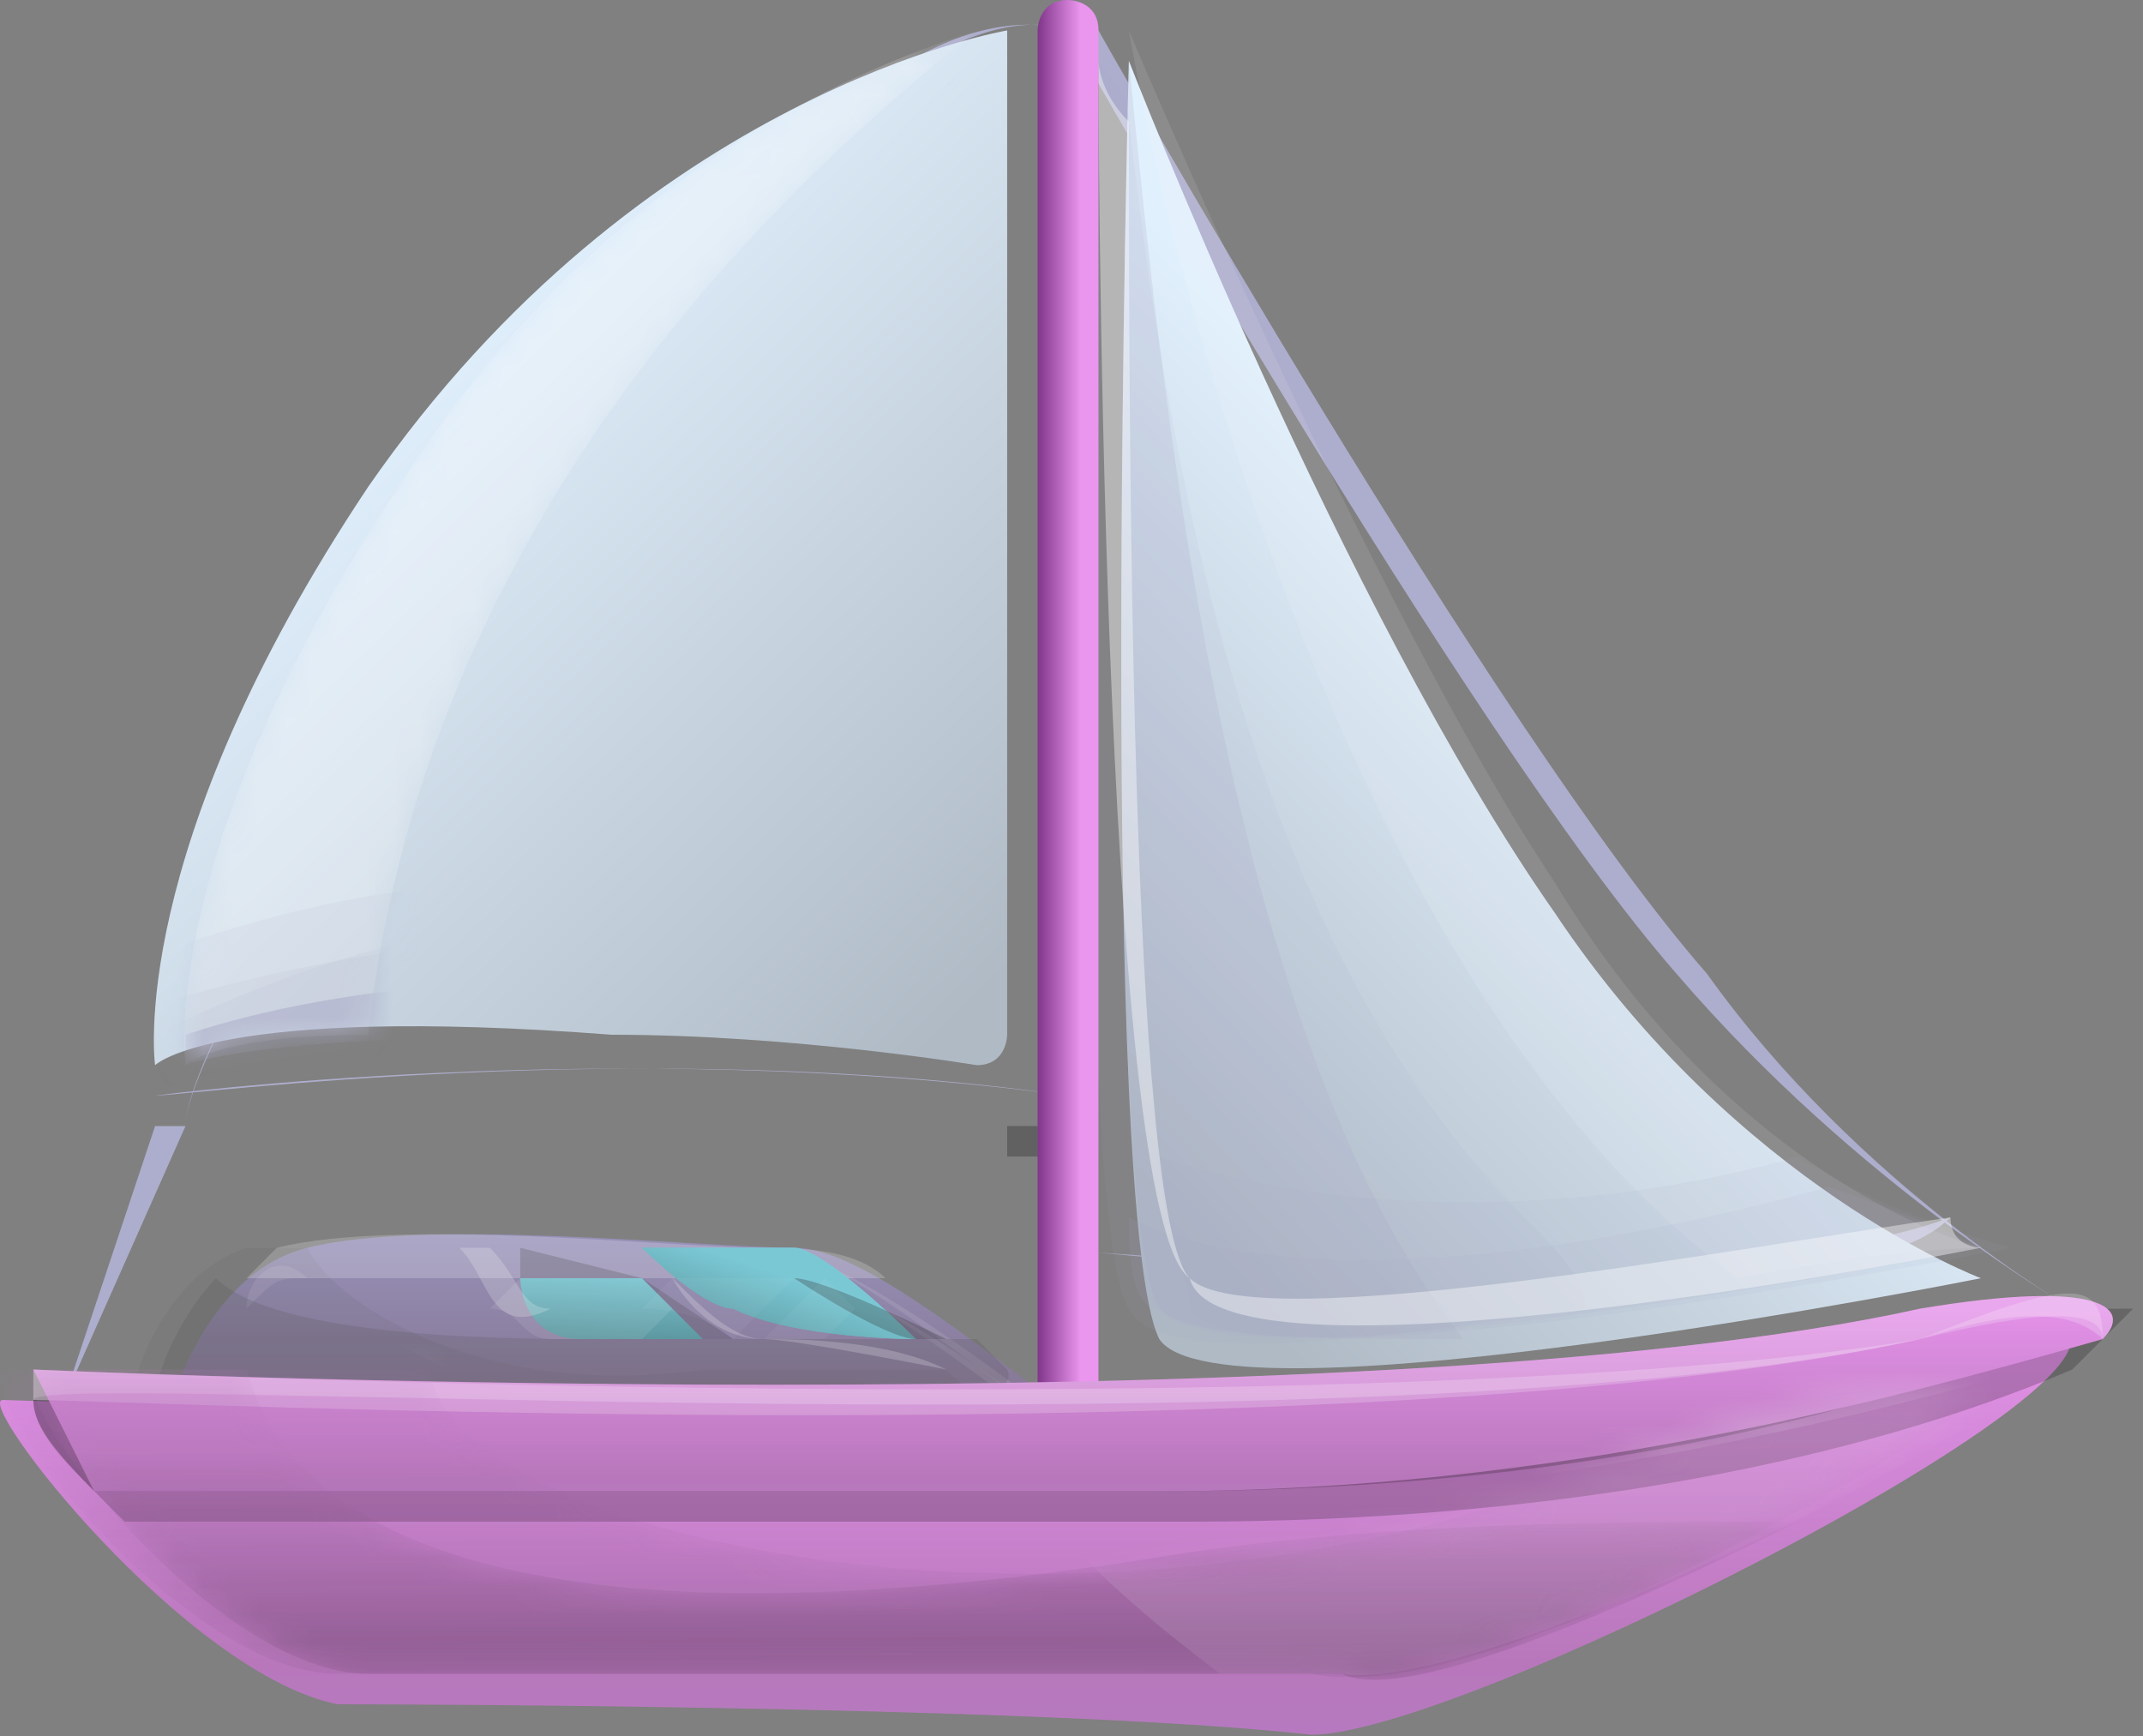 <svg width="79" height="64" viewBox="0 0 79 64" fill="none" xmlns="http://www.w3.org/2000/svg">
<rect x="0" y="0" width="79" height="64" fill="#808080" stroke="none"/>
<path d="M2.351 51.603L5.717 41.507H6.839L2.351 51.603Z" fill="#ADADCD"/>
<path d="M76.391 48.238C76.391 48.238 68.539 43.75 61.808 35.898C53.955 26.923 39.372 1.122 39.372 1.122H40.493C40.493 1.122 55.077 26.923 62.93 35.898C68.539 43.75 76.391 48.238 76.391 48.238Z" fill="#ADADCD"/>
<path d="M57.321 47.116C48.346 47.116 39.372 45.994 38.25 45.994C38.25 45.994 62.93 48.238 71.905 44.872C69.661 47.116 62.93 47.116 57.321 47.116Z" fill="#ADADCD"/>
<path d="M41.615 2.243C41.615 2.243 49.467 22.436 57.32 33.654C64.051 43.75 73.025 47.116 73.025 47.116C73.025 47.116 44.98 52.725 42.736 49.359C40.493 44.872 41.615 2.243 41.615 2.243Z" fill="url(#paint0_linear)"/>
<path opacity="0.1" d="M64.051 47.116C69.66 45.994 73.026 45.994 73.026 45.994C73.026 45.994 64.051 43.75 57.32 32.532C50.59 22.436 41.615 1.122 41.615 1.122C41.615 1.122 47.224 34.776 64.051 47.116Z" fill="white"/>
<path opacity="0.2" d="M41.615 2.243C41.615 2.243 40.493 44.872 42.736 48.237C43.858 49.359 48.346 49.359 53.955 49.359C44.98 38.141 42.736 13.461 41.615 2.243Z" fill="#A9A9C7"/>
<path opacity="0.1" d="M56.199 44.872C44.98 33.654 42.737 13.461 41.615 4.487C41.615 3.365 40.493 2.243 40.493 2.243C40.493 2.243 39.371 44.872 41.615 48.237C42.737 50.481 50.589 49.359 58.442 48.237C58.442 47.116 57.32 45.994 56.199 44.872Z" fill="#A9A9C7"/>
<path opacity="0.1" d="M66.294 42.629C58.442 44.872 49.467 44.872 42.736 42.629C42.736 44.872 43.858 47.116 43.858 48.238C46.102 51.603 74.147 45.994 74.147 45.994C74.147 45.994 69.66 44.872 66.294 42.629Z" fill="#A9A9C7"/>
<path opacity="0.1" d="M67.417 43.75C55.077 47.116 46.102 47.116 41.615 44.872C41.615 45.994 41.615 48.237 42.737 48.237C44.98 51.603 73.026 45.994 73.026 45.994C73.026 45.994 70.782 44.872 67.417 43.75Z" fill="#A9A9C7"/>
<path opacity="0.4" d="M43.859 47.116C41.615 44.872 41.615 14.583 41.615 4.487C40.493 3.365 40.493 2.243 40.493 2.243C40.493 2.243 40.493 44.872 43.859 47.116C44.981 51.603 73.026 45.994 73.026 45.994C73.026 45.994 71.904 45.994 71.904 44.872C64.052 45.994 46.102 49.359 43.859 47.116Z" fill="white"/>
<path d="M6.839 41.507C6.839 38.142 19.179 19.071 27.032 8.974C34.884 -1.122 39.371 1.122 39.371 1.122C39.371 1.122 33.762 -1.122 27.032 8.974C18.057 20.192 6.839 38.142 6.839 41.507Z" fill="#ADADCD"/>
<path d="M5.718 40.385C5.718 40.385 22.545 38.142 39.372 40.385C23.666 38.142 6.839 40.385 5.718 40.385Z" fill="#ADADCD"/>
<path d="M37.128 1.122C37.128 1.122 23.666 3.365 13.57 17.949C4.595 31.41 5.717 39.263 5.717 39.263C5.717 39.263 7.961 37.02 22.544 38.141C29.275 38.141 36.006 39.263 36.006 39.263C37.128 39.263 37.128 38.141 37.128 38.141V1.122Z" fill="url(#paint1_linear)"/>
<mask id="mask0" mask-type="alpha" maskUnits="userSpaceOnUse" x="6" y="1" width="31" height="39">
<path d="M36.006 1.122C32.64 2.243 22.544 5.609 14.691 17.949C5.717 31.41 6.839 39.263 6.839 39.263C6.839 39.263 7.96 38.141 13.569 38.141C15.813 17.949 30.397 5.609 36.006 1.122Z" fill="url(#paint2_linear)"/>
</mask>
<g mask="url(#mask0)">
<path opacity="0.3" d="M36.006 1.122C32.64 2.243 22.544 5.609 14.691 17.949C5.717 31.41 6.839 39.263 6.839 39.263C6.839 39.263 7.96 38.141 13.569 38.141C15.813 17.949 30.397 5.609 36.006 1.122Z" fill="url(#paint3_linear)"/>
<path opacity="0.1" d="M27.032 38.141C32.641 38.141 36.006 39.263 36.006 39.263C37.128 39.263 37.128 38.141 37.128 38.141V1.122C37.128 1.122 25.91 20.192 27.032 38.141Z" fill="#A9A9C7"/>
<path opacity="0.1" d="M18.057 33.654C16.936 35.898 16.936 37.02 16.936 38.141C18.057 38.141 20.301 38.141 22.545 38.141C29.276 38.141 36.006 39.263 36.006 39.263C37.128 39.263 37.128 38.141 37.128 38.141V1.122C31.519 5.609 24.788 14.583 18.057 33.654Z" fill="#A9A9C7"/>
<path opacity="0.1" d="M5.718 38.141C5.718 39.263 5.718 40.385 5.718 40.385C5.718 40.385 7.961 38.141 22.545 39.263C29.276 39.263 36.006 40.385 36.006 40.385C37.128 40.385 37.128 39.263 37.128 39.263V37.019C27.032 32.532 16.936 32.532 5.718 38.141Z" fill="#A9A9C7"/>
<path opacity="0.1" d="M22.545 38.141C29.276 38.141 36.006 39.263 36.006 39.263C37.128 39.263 37.128 39.263 37.128 38.141C24.788 32.532 13.57 34.776 5.718 37.02C5.718 38.141 5.718 39.263 5.718 39.263C5.718 39.263 9.083 38.141 22.545 38.141Z" fill="#A9A9C7"/>
<path opacity="0.5" d="M22.544 38.141C29.275 38.141 36.006 39.263 36.006 39.263C36.006 39.263 36.006 39.263 37.128 39.263C25.91 34.776 13.57 35.898 6.839 38.141V39.263C6.839 39.263 9.082 38.141 22.544 38.141Z" fill="#A9A9C7"/>
<path opacity="0.1" d="M22.545 38.141C29.276 38.141 36.006 39.263 36.006 39.263C37.128 39.263 37.128 38.141 37.128 38.141V37.019C23.666 30.288 13.57 32.532 6.839 34.776C5.718 38.141 5.718 40.385 5.718 40.385C5.718 40.385 9.083 38.141 22.545 38.141Z" fill="#A9A9C7"/>
</g>
<path d="M39.372 57.212H38.25V1.122C38.25 1.122 38.25 0 39.372 0C39.372 0 40.494 4.26266e-06 40.494 1.122V57.212H39.372Z" fill="url(#paint4_linear)"/>
<path opacity="0.4" d="M38.251 41.507H37.129V42.629H38.251V41.507Z" fill="#333333"/>
<path d="M5.718 53.847C5.718 53.847 6.839 47.116 11.327 45.994C15.814 44.872 25.91 45.994 29.276 45.994C32.641 45.994 39.372 52.725 43.859 54.969C47.225 57.212 50.59 58.334 47.225 59.456C43.859 60.578 32.641 59.456 27.032 59.456C19.179 58.334 5.718 53.847 5.718 53.847Z" fill="url(#paint5_linear)"/>
<path opacity="0.1" d="M42.737 54.969C39.371 52.725 31.519 45.994 28.153 45.994C24.788 45.994 14.692 44.872 10.204 45.994C9.082 45.994 7.961 47.116 6.839 48.238C7.961 47.116 9.082 45.994 10.204 45.994C14.692 44.872 24.788 45.994 28.153 45.994C31.519 45.994 38.25 52.725 42.737 54.969C44.98 57.212 47.224 58.334 47.224 58.334C48.346 57.212 46.102 56.09 42.737 54.969Z" fill="white"/>
<path opacity="0.1" d="M9.083 48.237C10.204 47.116 10.204 47.116 11.326 47.116C15.813 45.994 25.91 47.116 29.275 47.116C32.641 47.116 39.371 53.846 43.859 56.09C46.102 57.212 48.346 58.334 48.346 59.456C49.468 58.334 47.224 57.212 43.859 56.09C40.493 53.846 32.641 47.116 29.275 47.116C25.91 47.116 15.813 45.994 11.326 47.116C10.204 45.994 9.083 47.116 9.083 48.237C7.961 48.237 7.961 48.237 9.083 48.237Z" fill="white"/>
<path opacity="0.1" d="M42.737 54.969C39.371 52.725 31.519 45.994 28.153 45.994C24.788 45.994 14.692 44.872 10.204 45.994C9.082 45.994 7.961 47.116 6.839 48.238C7.961 47.116 9.082 45.994 10.204 45.994C14.692 44.872 24.788 45.994 28.153 45.994C31.519 45.994 39.371 52.725 42.737 54.969C44.98 56.09 47.224 58.334 47.224 58.334C48.346 57.212 46.102 56.09 42.737 54.969Z" fill="white"/>
<path opacity="0.1" d="M21.423 57.212C30.397 59.456 38.25 59.456 41.615 54.968C40.494 53.847 37.128 52.725 34.885 50.481C32.641 50.481 29.276 50.481 25.91 50.481C18.057 51.603 12.448 48.238 11.327 45.994C10.205 45.994 10.205 45.994 9.083 45.994C5.718 47.116 4.596 51.603 4.596 52.725C9.083 54.968 14.692 56.09 21.423 57.212Z" fill="#545454"/>
<path opacity="0.2" d="M37.128 50.482L36.006 49.36C34.885 49.36 30.397 49.36 21.423 49.36C12.448 49.36 9.083 48.238 7.961 47.116C6.839 48.238 5.718 50.482 5.718 51.603C6.839 52.725 10.205 53.847 14.692 53.847C21.423 53.847 38.25 52.725 37.128 50.482Z" fill="#545454"/>
<path d="M12.448 62.821C6.839 61.7 -1.014 51.603 0.108 51.603C1.23 51.603 49.468 53.847 69.66 49.36C90.975 44.872 55.077 63.943 48.346 63.943C38.25 62.821 12.448 62.821 12.448 62.821Z" fill="url(#paint6_linear)"/>
<path opacity="0.2" d="M70.782 49.359C50.589 53.847 3.473 51.603 1.23 51.603C1.23 52.725 2.352 53.847 4.595 56.09C10.204 56.09 23.666 56.09 43.859 56.09C57.32 56.09 68.538 53.847 76.391 50.481C77.513 49.36 77.513 49.359 78.635 48.238C76.391 48.238 74.147 48.238 70.782 49.359Z" fill="black"/>
<path opacity="0.2" d="M70.782 49.359C51.711 53.847 5.717 51.603 1.23 51.603C1.23 52.725 2.352 53.847 3.473 54.969C9.082 54.969 22.544 54.969 42.737 54.969C56.199 54.969 67.417 52.725 75.269 49.359C76.391 49.359 76.391 48.238 77.513 48.238C76.391 48.238 74.147 48.238 70.782 49.359Z" fill="black"/>
<path d="M42.737 54.969C57.32 54.969 69.66 51.604 77.513 49.36C78.635 48.238 77.513 47.116 70.782 48.238C50.589 52.725 1.23 50.482 1.23 50.482C1.23 50.482 2.352 52.725 3.473 54.969C6.839 54.969 21.422 54.969 42.737 54.969Z" fill="url(#paint7_linear)"/>
<path opacity="0.2" d="M70.782 49.36C74.147 48.238 76.391 48.238 77.513 49.36C78.635 48.238 77.513 47.116 70.782 48.238C50.589 52.725 1.23 50.482 1.23 50.482C1.23 50.482 1.23 50.482 1.23 51.604C4.595 51.604 50.589 53.847 70.782 49.36Z" fill="white"/>
<path opacity="0.2" d="M70.782 49.36C75.269 48.238 77.513 48.238 77.513 49.36C77.513 47.116 76.391 47.116 70.782 49.36C50.59 52.725 1.23 50.481 1.23 50.481C1.23 50.481 1.23 50.481 1.23 51.603C1.23 50.481 50.59 53.847 70.782 49.36Z" fill="white"/>
<mask id="mask1" mask-type="alpha" maskUnits="userSpaceOnUse" x="1" y="50" width="66" height="12">
<path d="M66.295 56.091C59.564 56.091 51.711 56.091 43.858 57.212C23.666 60.578 11.326 58.334 9.082 50.482C4.595 50.482 1.23 50.482 1.23 50.482C0.108 51.603 7.961 61.7 13.57 61.7C13.57 61.7 39.371 61.7 49.468 61.7C51.711 62.822 59.564 59.456 66.295 56.091Z" fill="url(#paint8_linear)"/>
</mask>
<g mask="url(#mask1)">
<path opacity="0.2" d="M66.295 56.091C59.564 56.091 51.711 56.091 43.858 57.212C23.666 60.578 11.326 58.334 9.082 50.482C4.595 50.482 1.23 50.482 1.23 50.482C0.108 51.603 7.961 61.7 13.57 61.7C13.57 61.7 39.371 61.7 49.468 61.7C51.711 62.822 59.564 59.456 66.295 56.091Z" fill="url(#paint9_linear)"/>
</g>
<mask id="mask2" mask-type="alpha" maskUnits="userSpaceOnUse" x="0" y="50" width="74" height="12">
<path d="M73.026 51.603C69.66 50.482 65.173 51.603 59.564 53.847C41.615 61.7 16.935 57.212 15.813 50.482C6.839 50.482 1.23 50.482 0.108 50.482C-1.014 51.603 6.839 61.7 12.448 61.7C12.448 61.7 38.25 61.7 48.346 61.7C53.955 62.822 66.295 56.091 73.026 51.603Z" fill="url(#paint10_linear)"/>
</mask>
<g mask="url(#mask2)">
<path opacity="0.1" d="M73.026 51.603C69.66 50.482 65.173 51.603 59.564 53.847C41.615 61.7 16.935 57.212 15.813 50.482C6.839 50.482 1.23 50.482 0.108 50.482C-1.014 51.603 6.839 61.7 12.448 61.7C12.448 61.7 38.25 61.7 48.346 61.7C53.955 62.822 66.295 56.091 73.026 51.603Z" fill="url(#paint11_linear)"/>
<path opacity="0.1" d="M70.782 48.238C61.808 50.482 48.346 50.482 34.884 50.482C37.128 54.969 40.493 58.334 44.981 61.7C46.102 61.7 48.346 61.7 49.468 61.7C56.199 62.822 92.097 43.751 70.782 48.238Z" fill="white"/>
<path opacity="0.1" d="M77.513 48.238C76.391 47.116 76.391 47.116 77.513 48.238C76.391 47.116 76.391 47.116 77.513 48.238C76.391 47.116 76.391 47.116 77.513 48.238C76.391 48.238 76.391 48.238 76.391 48.238C76.391 48.238 76.391 48.238 75.269 48.238H74.147H73.026H71.904C71.904 48.238 70.782 48.238 69.66 48.238C68.538 48.238 68.538 48.238 67.416 48.238C66.295 48.238 66.295 48.238 65.173 48.238C64.051 48.238 64.051 48.238 62.929 48.238C61.807 48.238 61.807 48.238 60.686 48.238C59.564 48.238 59.564 48.238 58.442 48.238C57.32 48.238 57.32 48.238 56.198 48.238C55.077 48.238 55.077 48.238 53.955 48.238C52.833 48.238 50.589 48.238 49.468 48.238C48.346 48.238 48.346 48.238 47.224 48.238C44.98 48.238 42.737 48.238 39.371 48.238C32.64 48.238 25.91 48.238 21.422 48.238C19.179 48.238 16.935 48.238 14.691 48.238C14.691 48.238 14.691 48.238 13.57 48.238C13.57 48.238 13.57 48.238 12.448 48.238C24.788 56.09 48.346 59.456 82 48.238C82 48.238 82 48.238 83.122 48.238C83.122 48.238 83.122 48.238 84.244 48.238C77.513 49.359 77.513 48.238 77.513 48.238Z" fill="white"/>
</g>
<path opacity="0.2" d="M9.084 47.116H32.642C31.52 45.994 29.276 45.994 28.154 45.994C24.789 45.994 14.693 44.872 10.205 45.994L9.084 47.116Z" fill="white"/>
<path d="M33.763 49.359C33.763 49.359 30.397 45.994 29.275 45.994C28.154 45.994 23.666 45.994 23.666 45.994C23.666 45.994 25.91 48.238 27.032 48.238C29.275 49.359 33.763 49.359 33.763 49.359Z" fill="url(#paint12_linear)"/>
<path d="M33.763 49.359C33.763 49.359 30.397 45.994 29.275 45.994C28.154 45.994 23.666 45.994 23.666 45.994C23.666 45.994 25.91 48.238 27.032 48.238C29.275 49.359 33.763 49.359 33.763 49.359Z" fill="url(#paint13_linear)"/>
<path opacity="0.2" d="M28.153 49.359C27.031 49.359 25.909 48.237 24.788 47.115C24.788 47.115 25.909 49.359 28.153 49.359C29.275 49.359 34.884 50.481 34.884 50.481C32.64 49.359 29.275 49.359 28.153 49.359Z" fill="white"/>
<path opacity="0.3" d="M29.275 47.115C29.275 47.115 32.64 49.359 33.762 49.359H34.884C34.884 49.359 30.397 47.115 29.275 47.115H24.788C25.909 47.115 29.275 47.115 29.275 47.115Z" fill="#333333"/>
<path d="M25.91 49.359L23.666 47.115H19.179C19.179 47.115 19.179 49.359 21.422 49.359H25.91Z" fill="url(#paint14_linear)"/>
<path opacity="0.2" d="M20.301 48.238C19.179 48.238 19.179 47.116 18.057 45.994H16.936C18.057 47.116 18.057 49.359 20.301 48.238C21.423 48.238 24.788 48.238 24.788 48.238C23.666 48.238 21.423 48.238 20.301 48.238Z" fill="white"/>
<path opacity="0.2" d="M23.666 47.116L25.91 49.359H27.031L23.666 47.116L19.179 45.994C19.179 45.994 19.179 45.994 19.179 47.116H23.666Z" fill="#333333"/>
<g opacity="0.2">
<path opacity="0.2" d="M27.032 49.359C28.154 49.359 28.154 49.359 27.032 49.359L29.275 47.115C29.275 47.115 29.275 47.115 28.154 47.115C28.154 47.115 25.91 47.115 24.788 47.115L23.666 48.237C25.91 48.237 27.032 49.359 27.032 49.359Z" fill="white"/>
<path opacity="0.2" d="M30.397 47.115L28.154 49.359C29.275 49.359 29.275 49.359 30.397 49.359L31.519 48.237L30.397 47.115Z" fill="white"/>
</g>
<g opacity="0.3">
<path opacity="0.3" d="M20.301 49.359H21.423L23.666 47.115H19.179L18.057 48.237C19.179 48.237 19.179 49.359 20.301 49.359Z" fill="white"/>
<path opacity="0.3" d="M23.667 47.115L21.423 49.359C22.545 49.359 22.545 49.359 23.667 49.359L24.788 48.237L23.667 47.115Z" fill="white"/>
</g>
<defs>
<linearGradient id="paint0_linear" x1="57.426" y1="23.773" x2="39.219" y2="41.099" gradientUnits="userSpaceOnUse">
<stop stop-color="#E1F0FD"/>
<stop offset="1" stop-color="#AFBAC5"/>
</linearGradient>
<linearGradient id="paint1_linear" x1="14.761" y1="13.349" x2="36.95" y2="36.007" gradientUnits="userSpaceOnUse">
<stop stop-color="#E1F0FD"/>
<stop offset="1" stop-color="#AFBAC5"/>
</linearGradient>
<linearGradient id="paint2_linear" x1="20.849" y1="2.803" x2="20.849" y2="32.766" gradientUnits="userSpaceOnUse">
<stop stop-color="white"/>
<stop offset="1"/>
</linearGradient>
<linearGradient id="paint3_linear" x1="20.849" y1="2.803" x2="20.849" y2="32.766" gradientUnits="userSpaceOnUse">
<stop stop-color="white"/>
<stop offset="1" stop-color="white"/>
</linearGradient>
<linearGradient id="paint4_linear" x1="38.227" y1="29.389" x2="39.835" y2="29.389" gradientUnits="userSpaceOnUse">
<stop stop-color="#7F3489"/>
<stop offset="1" stop-color="#EA95EE"/>
</linearGradient>
<linearGradient id="paint5_linear" x1="26.821" y1="52.694" x2="26.821" y2="43.776" gradientUnits="userSpaceOnUse">
<stop stop-color="#83718D"/>
<stop offset="0.954" stop-color="#9A97C0"/>
</linearGradient>
<linearGradient id="paint6_linear" x1="39.07" y1="70.816" x2="39.07" y2="46.441" gradientUnits="userSpaceOnUse">
<stop stop-color="#B180CA"/>
<stop offset="0.392" stop-color="#B877BB"/>
<stop offset="0.905" stop-color="#E492E9"/>
</linearGradient>
<linearGradient id="paint7_linear" x1="39.067" y1="59.179" x2="39.067" y2="46.992" gradientUnits="userSpaceOnUse">
<stop stop-color="#B180CA"/>
<stop offset="0.392" stop-color="#B877BB"/>
<stop offset="0.905" stop-color="#E492E9"/>
</linearGradient>
<linearGradient id="paint8_linear" x1="33.312" y1="63.326" x2="33.236" y2="53.286" gradientUnits="userSpaceOnUse">
<stop stop-color="white"/>
<stop offset="1"/>
</linearGradient>
<linearGradient id="paint9_linear" x1="33.312" y1="63.326" x2="33.236" y2="53.286" gradientUnits="userSpaceOnUse">
<stop/>
<stop offset="1" stop-color="#B877BB"/>
</linearGradient>
<linearGradient id="paint10_linear" x1="37.102" y1="63.298" x2="37.026" y2="53.258" gradientUnits="userSpaceOnUse">
<stop stop-color="white"/>
<stop offset="1"/>
</linearGradient>
<linearGradient id="paint11_linear" x1="37.102" y1="63.298" x2="37.026" y2="53.258" gradientUnits="userSpaceOnUse">
<stop/>
<stop offset="1" stop-color="#B877BB"/>
</linearGradient>
<linearGradient id="paint12_linear" x1="28.006" y1="51.808" x2="29.528" y2="47.241" gradientUnits="userSpaceOnUse">
<stop stop-color="#4B7A80"/>
<stop offset="1" stop-color="#7AC8D4"/>
</linearGradient>
<linearGradient id="paint13_linear" x1="28.006" y1="51.808" x2="29.528" y2="47.241" gradientUnits="userSpaceOnUse">
<stop stop-color="#4B7A80"/>
<stop offset="1" stop-color="#7AC8D4"/>
</linearGradient>
<linearGradient id="paint14_linear" x1="21.977" y1="50.797" x2="22.149" y2="46.753" gradientUnits="userSpaceOnUse">
<stop stop-color="#4B7A80"/>
<stop offset="1" stop-color="#7AC8D4"/>
</linearGradient>
</defs>
</svg>
